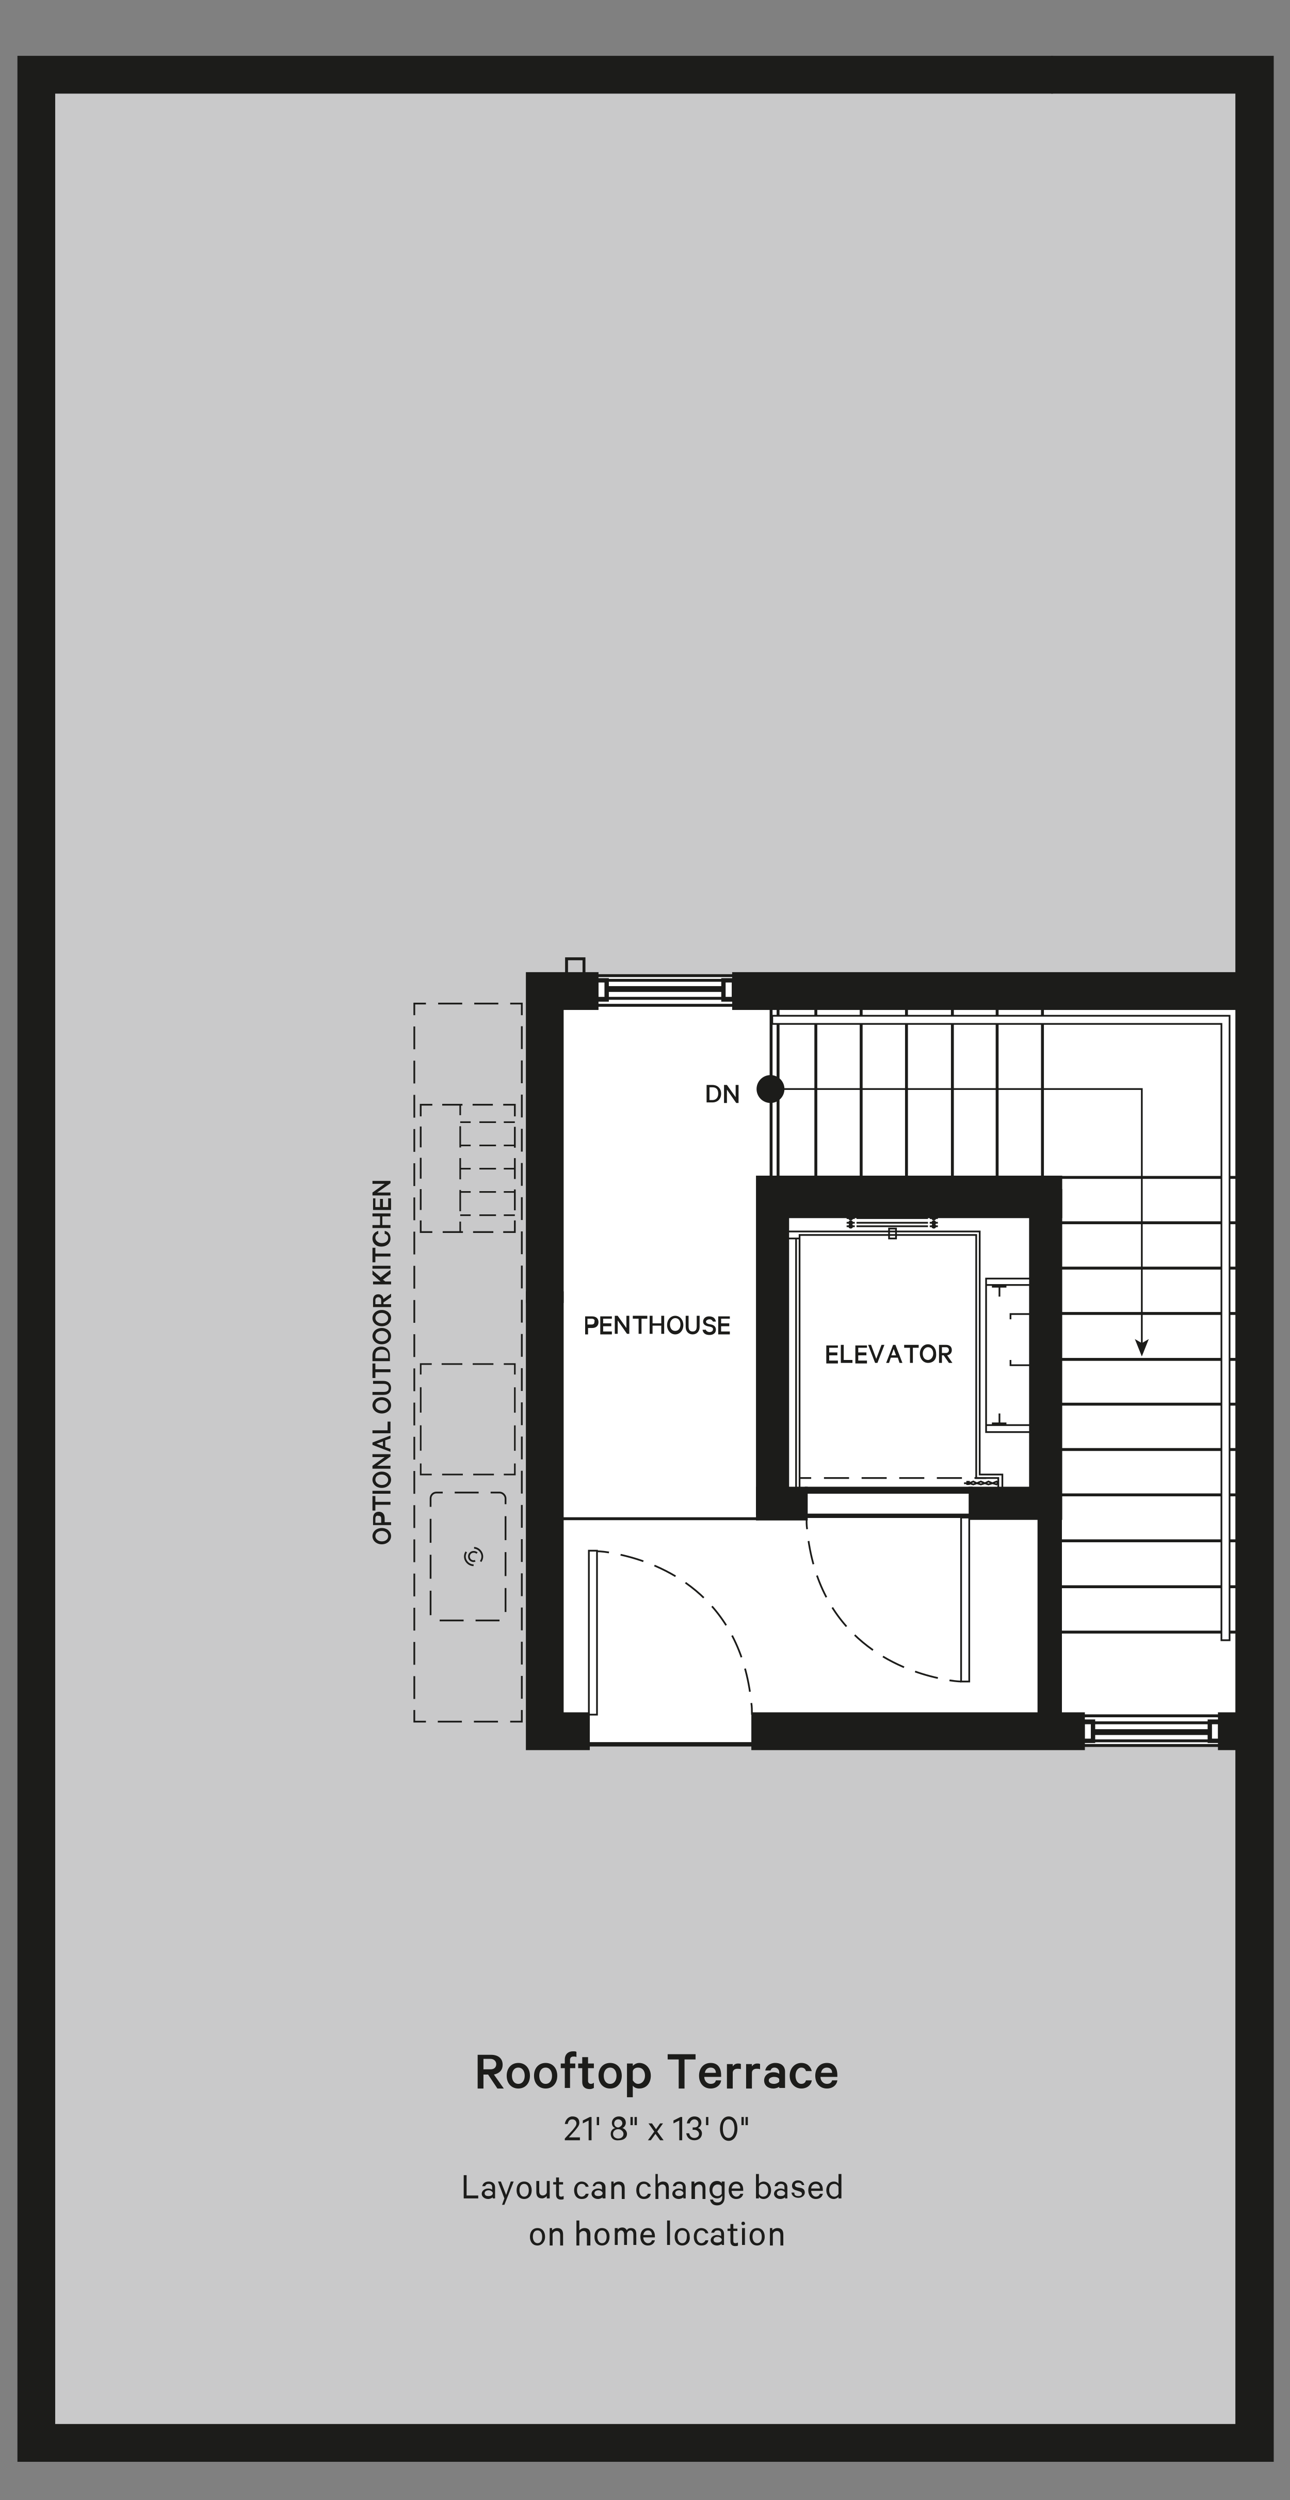 <svg xmlns="http://www.w3.org/2000/svg" xml:space="preserve" style="enable-background:new 0 0 222 430" viewBox="0 0 222 430"><rect x="0" y="0" width="222" height="430" fill="#808080" stroke="none"/><style>._x0036__x0020_pt_x002E__x0020_thick_x0020_EXTERIOR_x0020_walls_x0020_2,.st2{fill:#1c1c1a}.st3,.st4{fill:none;stroke:#1c1c1a;stroke-width:.5;stroke-miterlimit:10}.st4{stroke-width:.75}.st15,.st6{stroke-width:.3}.st6{fill:none;stroke:#1c1c1a;stroke-miterlimit:10}.st15{stroke-dasharray:4.078,2.039}.st15,.st18{fill:none;stroke:#1c1c1a;stroke-miterlimit:10}.st108,.st109,.st110,.st111,.st112,.st114,.st115,.st116{fill:none;stroke:#1c1c1a;stroke-width:.279;stroke-miterlimit:10}.st109,.st110,.st111,.st112,.st114,.st115,.st116{stroke-dasharray:3.566,1.783}.st110,.st111,.st112,.st114,.st115,.st116{stroke-dasharray:4.365,2.183}.st111,.st112,.st114,.st115,.st116{stroke-width:.3;stroke-dasharray:3.487,1.743}.st112,.st114,.st115,.st116{stroke-dasharray:3.589,1.795}.st114,.st115,.st116{stroke-width:.279;stroke-dasharray:2.859,1.43}.st115,.st116{stroke-width:.3;stroke-dasharray:4.143,2.071}.st116{stroke-dasharray:3.921,1.96}.st118{fill:none;stroke:#c9c9ca}</style><path id="White_Base" d="M91.2 167.6h122.5v132.6H91.2z" style="fill:#fff"/><path id="Outdoors" d="M4.7 10.2v412.4h213.8V10.2H4.7zm209 290H91.2V167.6h122.5v132.6z" style="fill:#c9c9ca"/><g id="Exterior_walls"><path d="M180.9 9.6h.3v6.5h-.3z" class="st2"/><path d="M3 9.6v413.8h216.2V9.6H3zm209.7 407.3H9.5V16.1H212.6v400.8z" class="st2"/><path d="M97.5 164.9h3v4h-3z" class="st3"/><path d="M103 167.2H90.5v56.9H97v-50.4h6zM126 167.2h87.4v6.5H126z" class="_x0036__x0020_pt_x002E__x0020_thick_x0020_EXTERIOR_x0020_walls_x0020_2"/><path d="M101.5 294.5H97v-72.4h-6.5V301h11zM129.3 294.5h57.4v6.5h-57.4zM209.6 294.5h4.1v6.5h-4.1z" class="st2"/></g><g id="interior_walls"><path d="M182.8 202.2h-52.7v58.4h5.7v-51.1h47z" class="st2"/><path d="M130.1 255.7h8.9v5.8h-8.9zM177.1 204.5v51.2h-10.4v5.7h16.1v-56.9z" class="st2"/><path d="M138.5 255.7h28.9v1.2h-28.9z" class="st2"/><path d="M162 277.2h37.4v4.2H162z" style="fill:#1c1c1a" transform="rotate(-90 180.697 279.346)"/></g><g id="All_strokes"><path d="M179.4 173.5v31M140.4 173.5v31M133.9 173.5v31M132.7 173.5v31M148.2 173.5v31M156 173.5v31M163.9 173.5v31M171.6 173.5v31M182.6 233.8h30.7M182.6 202.5h30.7M182.6 210.3h30.7M182.6 218.1h30.7M182.6 225.9h30.7M182.6 265h30.7M182.6 241.5h30.7M182.6 249.3h30.7M182.6 257.1h30.7M182.6 280.7h30.7M182.6 272.9h30.7" class="st3"/><path d="M135 211.8h33.6v41.8h3.9v2.7" class="st6"/><path d="M137.6 256.3v-43.9H168v41.8h3.8v1.7" class="st6"/><path d="M153 211.3h1.2v1.7H153z" class="st6"/><circle cx="146.4" cy="209.5" r=".4" class="st2"/><path d="M145.7 209.5h1.4" class="st6"/><circle cx="160.7" cy="209.5" r=".4" class="st2"/><path d="M160 209.5h1.4M147.4 209.5h12.3" class="st6"/><circle cx="146.4" cy="210.3" r=".4" class="st2"/><path d="M145.7 210.3h1.4" class="st6"/><circle cx="160.7" cy="210.3" r=".4" class="st2"/><path d="M160 210.3h1.4M147.4 210.3h12.3" class="st6"/><circle cx="146.4" cy="210.9" r=".4" class="st2"/><path d="M145.7 210.9h1.4" class="st6"/><circle cx="160.7" cy="210.9" r=".4" class="st2"/><path d="M160 210.9h1.4M147.4 210.9h12.3M135 213h2.6M137 213v43.3M137.6 254.2h2" class="st6"/><path d="M141.8 254.2h24.8" style="fill:none;stroke:#1c1c1a;stroke-width:.3;stroke-miterlimit:10;stroke-dasharray:4.317,2.158"/><path d="M167.7 254.2h2M169.7 219.9h8.1v26.4h-8.1zM169.7 221h7.5M169.8 245.1h8M170.7 221.3h2.5M172 223v-1.8M170.7 244.8h2.5M172 243.1v1.8" class="st6"/><path d="M177.6 226h-3.7v.9M177.6 234.8h-3.7v-.9M171.7 255l-.2-.2-.7.3.7.2.2-.2M170.1 254.8l.7.3-.7.2-.6-.2zM168.8 254.8l.7.3-.7.2-.7-.2zM167.5 254.8l.6.3-.6.2-.7-.2zM166.5 255l.3.1M166.5 255.1h.3M165.9 255.1h.5" class="st6"/><path d="M166.3 254.7h.6v.7h-.6z" class="st2"/><path d="M165.4 289.2s-.7 0-2-.2" class="st6"/><path d="M161.4 288.6c-6.8-1.5-20.2-6.7-22.4-24.6" class="st15"/><path d="M138.9 263c-.1-.6-.1-1.3-.1-2M165.4 261h1.4v28.2h-1.4z" class="st6"/><circle cx="132.6" cy="187.3" r="2.4" class="st2"/><path d="M196.5 231.2v-43.9h-63.8" class="st6"/><path d="m196.5 233.3 1.2-3-1.2.7-1.2-.7z" class="st2"/><path d="M211.6 174.7h-78.7v1.4h77.3v106h1.4z" style="fill:#fff;stroke:#1c1c1a;stroke-width:.3;stroke-miterlimit:10"/><path d="M126.4 172.9h-23.8M102.6 167.8h23.8M126.4 172.9h-23.8M127.3 171.7H102M102 168.6h25.3" class="st3"/><path d="M104.4 170.1h20.1" class="st18"/><path d="M102.6 168.6h1.8v3.3h-1.8zM124.5 168.6h1.8v3.3h-1.8z" class="st4"/><path d="M210.1 295.1h-23.8M186.3 300.2h23.8M210.1 295.1h-23.8M211 296.3h-25.3M185.7 299.4H211" class="st3"/><path d="M188.1 297.9h20.1" class="st18"/><path d="M186.3 296.1h1.8v3.3h-1.8zM208.2 296.1h1.8v3.3h-1.8zM138.1 260.7h30.7" class="st4"/><path d="M102.8 266.8s.7 0 2 .2" class="st6"/><path d="M106.8 267.4c6.8 1.5 20.2 6.7 22.4 24.6" class="st15"/><path d="M129.3 292.9c.1.6.1 1.3.1 2M102.739 294.897h-1.4v-28.2h1.4z" class="st6"/><path d="M129.8 300H99.1" class="st4"/><path d="M74.1 277.7v-20c0-.5.4-1 1-1H86c.5 0 1 .5 1 1v20c0 .6-.5 1-1 1H75.1c-.6 0-1-.4-1-1z" style="fill:none;stroke:#1c1c1a;stroke-width:.3;stroke-miterlimit:10;stroke-dasharray:4.12,2.06"/><path d="M81.5 269.2c-.8 0-1.5-.7-1.5-1.5s.7-1.5 1.5-1.5 1.5.7 1.5 1.5-.7 1.5-1.5 1.5z" style="fill:none;stroke:#1c1c1a;stroke-width:.3;stroke-miterlimit:10;stroke-dasharray:3.182,1.591"/><path d="M81.5 268.5c-.4 0-.8-.3-.8-.8 0-.4.3-.8.8-.8s.8.3.8.8c0 .4-.4.8-.8.8z" style="fill:none;stroke:#1c1c1a;stroke-width:.3;stroke-miterlimit:10;stroke-dasharray:3.167,1.583"/><path d="M88.6 251.7v1.9h-1.9" class="st108"/><path d="M85 253.6h-9.9" class="st109"/><path d="M74.3 253.6h-1.9v-1.9" class="st108"/><path d="M72.4 249.5v-12" class="st110"/><path d="M72.4 236.4v-1.8h1.9" class="st108"/><path d="M76 234.6h9.8" class="st109"/><path d="M86.7 234.6h1.9v1.8" class="st108"/><path d="M88.6 238.6v12" class="st110"/><path d="M88.6 209.9v2h-2" class="st6"/><path d="M84.9 211.9h-9.6" class="st111"/><path d="M74.4 211.9h-2v-2" class="st6"/><path d="M72.4 208.1v-15.2" class="st112"/><path d="M72.4 192v-2h2" class="st6"/><path d="M76.1 190h9.6" class="st111"/><path d="M86.6 190h2v2" class="st6"/><path d="M88.6 193.8V209" class="st112"/><path d="M79.2 190v1.8" class="st108"/><path d="M79.2 193.7v15.5" style="fill:none;stroke:#1c1c1a;stroke-width:.279;stroke-miterlimit:10;stroke-dasharray:3.653,1.827"/><path d="M79.2 210.1v1.9M79.2 193H81" class="st108"/><path d="M82.5 193H86" class="st114"/><path d="M86.7 193h1.9M79.2 197H81" class="st108"/><path d="M82.5 197H86" class="st114"/><path d="M86.7 197h1.9M79.2 201H81" class="st108"/><path d="M82.5 201H86" class="st114"/><path d="M86.7 201h1.9M79.2 205H81" class="st108"/><path d="M82.5 205H86" class="st114"/><path d="M86.7 205h1.9M79.2 209H81" class="st108"/><path d="M82.5 209H86" class="st114"/><path d="M86.7 209h1.9" class="st108"/><path d="M89.8 294.1v2h-2" class="st6"/><path d="M85.7 296.1H74.3" class="st115"/><path d="M73.3 296.1h-2v-2" class="st6"/><path d="M71.3 292.2V175.5" class="st116"/><path d="M71.3 174.6v-2h2" class="st6"/><path d="M75.4 172.6h11.3" class="st115"/><path d="M87.8 172.6h2v2" class="st6"/><path d="M89.8 176.5v116.7" class="st116"/><path d="M96.8 261.2h33.8" class="st3"/></g><g id="Type_x5F_set"><path d="M144.2 231.3v.5h-1.5v.8h1.4v.5h-1.4v.9h1.5v.5h-2v-3.1h2zM144.7 231.3h.5v2.6h1.5v.5h-2v-3.1zM149.2 231.3v.5h-1.5v.8h1.4v.5h-1.4v.9h1.5v.5h-2v-3.1h2zM150.6 234.4l-1.2-3.1h.5l.9 2.4.9-2.4h.5l-1.2 3.1h-.4zM154.1 231.3l1.2 3.1h-.5l-.3-.9h-1.2l-.3.9h-.5l1.2-3.1h.4zm-.7 1.8h.8l-.4-1.1-.4 1.1zM155.5 231.3h2.6v.5h-1v2.6h-.5v-2.6h-1v-.5zM159.7 234.4c-.8 0-1.4-.7-1.4-1.6 0-.9.6-1.6 1.4-1.6s1.4.7 1.4 1.6c.1 1-.5 1.6-1.4 1.6zm0-2.7c-.5 0-.9.5-.9 1.1s.3 1.1.9 1.1c.5 0 .9-.5.9-1.1s-.3-1.1-.9-1.1zM162.1 233.1v1.3h-.5v-3.1h1.2c.6 0 1 .3 1 .9 0 .5-.3.8-.8.9l.9 1.3h-.6l-.9-1.3h-.3zm0-.4h.7c.3 0 .5-.2.5-.5s-.2-.5-.5-.5h-.7v1zM121.6 186.6h1c.9 0 1.5.6 1.5 1.5s-.6 1.5-1.5 1.5h-1v-3zm1 2.6c.6 0 1-.4 1-1.1 0-.7-.3-1.1-1-1.1h-.5v2.2h.5zM127.1 189.7h-.4l-1.6-2.3v2.3h-.5v-3.1h.5l1.5 2.1v-2.1h.5v3.1zM83.2 356.8v2.4h-1v-5.8h2.3c1.2 0 2 .6 2 1.7 0 1-.6 1.5-1.5 1.7l1.7 2.4h-1.1l-1.6-2.4h-.8zm0-.9h1.2c.7 0 1-.4 1-.9s-.4-.9-1-.9h-1.2v1.8zM89.2 359.2c-1.2 0-2-.9-2-2.2s.8-2.2 2-2.2 2 .9 2 2.2-.8 2.2-2 2.2zm0-3.6c-.7 0-1.1.6-1.1 1.4s.4 1.4 1.1 1.4 1.1-.6 1.1-1.4-.4-1.4-1.1-1.4zM93.9 359.2c-1.2 0-2-.9-2-2.2s.8-2.2 2-2.2 2 .9 2 2.2-.8 2.2-2 2.2zm0-3.6c-.7 0-1.1.6-1.1 1.4s.4 1.4 1.1 1.4 1.1-.6 1.1-1.4-.4-1.4-1.1-1.4zM99.2 353.8c-.1-.1-.3-.1-.5-.1-.4 0-.6.2-.6.6v.6h.9v.8h-.9v3.4h-.9v-3.4h-.7v-.8h.7v-.7c0-.9.6-1.4 1.4-1.4.3 0 .5 0 .6.1v.9zM100.2 355.7h-.7v-.8h.7v-1.1h1v1.1h1v.8h-1v2.2c0 .3.2.5.5.5.2 0 .4-.1.5-.2v.9c-.2.1-.4.2-.7.2-.8 0-1.3-.4-1.3-1.2v-2.4zM105 359.2c-1.2 0-2-.9-2-2.2s.8-2.2 2-2.2 2 .9 2 2.2-.8 2.2-2 2.2zm0-3.6c-.7 0-1.1.6-1.1 1.4s.4 1.4 1.1 1.4 1.1-.6 1.1-1.4-.4-1.4-1.1-1.4zM108.9 360.7h-1v-5.8h1v.4c.2-.2.6-.5 1.1-.5 1.2 0 2 1 2 2.2s-.7 2.2-2 2.2c-.5 0-.9-.2-1.1-.5v2zm0-2.9c.2.3.5.6.9.6.7 0 1.2-.6 1.2-1.4s-.4-1.4-1.2-1.4c-.4 0-.8.2-.9.6v1.6zM114.8 353.3h4.9v.9h-1.9v5h-1v-5h-1.9v-.9zM124.1 357.8c-.1.8-.8 1.4-1.8 1.4-1.2 0-2-.9-2-2.2 0-1.3.8-2.2 2-2.2s1.8.8 1.8 2.1v.3h-2.9c0 .7.5 1.2 1.1 1.2.5 0 .8-.2.9-.6h.9zm-2.8-1.3h1.9c0-.5-.3-.9-.9-.9-.5 0-.9.3-1 .9zM127.5 355.9c-.1-.1-.4-.1-.6-.1-.4 0-.8.2-.8.7v2.7h-1V355h1v.4c.2-.3.5-.5.9-.5.2 0 .4 0 .5.1v.9zM130.8 355.9c-.1-.1-.4-.1-.6-.1-.4 0-.8.2-.8.7v2.7h-1V355h1v.4c.2-.3.5-.5.9-.5.2 0 .4 0 .5.1v.9zM134.1 359.1v-.2c-.1.1-.6.3-1 .3-.9 0-1.6-.5-1.6-1.4 0-.8.7-1.4 1.6-1.4.4 0 .8.1 1 .3v-.3c0-.4-.3-.8-.8-.8-.4 0-.6.2-.7.5h-.9c.1-.7.8-1.3 1.7-1.3 1.1 0 1.7.6 1.7 1.5v2.8h-1zm0-1.5c-.1-.3-.5-.4-.9-.4s-.9.2-.9.6c0 .4.4.6.9.6.4 0 .8-.2.9-.4v-.4zM137.9 354.8c1 0 1.6.6 1.8 1.4h-1c-.1-.4-.4-.6-.8-.6-.6 0-1 .6-1 1.4s.4 1.4 1 1.4c.4 0 .7-.2.8-.6h1c-.1.8-.8 1.4-1.8 1.4-1.1 0-2-.9-2-2.2s.9-2.2 2-2.2zM144.1 357.8c-.1.8-.8 1.4-1.8 1.4-1.2 0-2-.9-2-2.2 0-1.3.8-2.2 2-2.2s1.8.8 1.8 2.1v.3h-2.9c0 .7.5 1.2 1.1 1.2.5 0 .8-.2.9-.6h.9zm-2.8-1.3h1.9c0-.5-.3-.9-.9-.9-.5 0-.9.3-1 .9zM98.5 364.5c-.5 0-.7.3-.8.8h-.5c.1-.7.6-1.3 1.3-1.3.8 0 1.2.4 1.2 1.1 0 .5-.4.9-.8 1.4l-1 1.1h1.9v.5h-2.6v-.3l1.3-1.4c.4-.5.7-.8.7-1.2 0-.4-.3-.7-.7-.7zM101.8 368.1h-.5v-3.4l-1 .5v-.5l1.2-.6h.3v4zM102.7 364.1h.4v1.4h-.4v-1.4zM105.1 367c0-.5.3-.9.8-1-.4-.1-.6-.5-.6-.9 0-.6.5-1.1 1.2-1.1s1.2.4 1.2 1.1c0 .4-.3.8-.6.9.4.1.8.5.8 1 0 .7-.6 1.1-1.4 1.1-.9.1-1.4-.4-1.4-1.1zm2.2 0c0-.4-.4-.8-.9-.8s-.9.3-.9.8.4.8.9.8.9-.3.9-.8zm-.2-1.8c0-.4-.3-.7-.7-.7-.4 0-.7.3-.7.7 0 .4.3.7.7.7.4-.1.7-.4.7-.7zM108.5 364.1h.4v1.4h-.4v-1.4zm.7 0h.4v1.4h-.4v-1.4zM113.1 366.6l1.1 1.5h-.6l-.8-1.1-.8 1.1h-.5l1.1-1.5-1-1.4h.6l.7 1 .7-1h.5l-1 1.4zM117.4 368.1h-.5v-3.4l-1 .5v-.5l1.2-.6h.3v4zM119.2 365.9h.3c.4 0 .7-.2.7-.7 0-.4-.3-.7-.7-.7-.4 0-.7.3-.8.7h-.5c.1-.7.6-1.2 1.3-1.2.8 0 1.2.5 1.2 1.1 0 .4-.3.8-.6.9.4.1.7.5.7.9 0 .7-.5 1.2-1.3 1.2s-1.3-.5-1.4-1.2h.5c.1.5.4.8.9.8s.8-.3.8-.7c0-.4-.4-.7-.8-.7h-.3v-.4zM121.5 364.1h.4v1.4h-.4v-1.4zM123.9 366.1c0-1.2.6-2.1 1.5-2.1s1.5.8 1.5 2.1c0 1.2-.6 2.1-1.5 2.1s-1.5-.9-1.5-2.1zm.5 0c0 .9.3 1.6 1 1.6.6 0 1-.7 1-1.6 0-.9-.3-1.6-1-1.6s-1 .7-1 1.6zM127.6 364.1h.4v1.4h-.4v-1.4zm.7 0h.4v1.4h-.4v-1.4zM79.8 374.1h.5v3.5h2v.5h-2.5v-4zM84.8 378.1v-.2c-.1.1-.4.3-.8.3-.6 0-1.1-.4-1.1-.9s.5-.9 1.1-.9c.3 0 .6.1.7.2v-.4c0-.4-.2-.6-.6-.6-.3 0-.5.1-.6.4H83c.1-.5.5-.8 1.1-.8.7 0 1.1.4 1.1 1v1.9h-.4zm0-1c-.1-.2-.4-.4-.7-.4-.4 0-.7.2-.7.5 0 .4.3.5.7.5.3 0 .6-.1.7-.4v-.2zM86.4 379.2l.4-1.1-1.1-2.9h.5l.9 2.3.8-2.3h.5l-1.6 4h-.4zM90.2 378.2c-.8 0-1.3-.6-1.3-1.5s.5-1.5 1.3-1.5 1.3.6 1.3 1.5-.5 1.5-1.3 1.5zm0-2.6c-.5 0-.8.4-.8 1.1 0 .6.3 1.1.8 1.1s.8-.4.8-1.1c0-.7-.3-1.1-.8-1.1zM94.6 378.1h-.5v-.4c-.2.2-.5.4-.8.4-.7 0-1-.4-1-1.1v-1.9h.5v1.8c0 .4.2.7.6.7.3 0 .6-.2.7-.5v-2h.5v3zM95.7 375.7h-.5v-.4h.5v-.8h.5v.8h.7v.4h-.7v1.7c0 .3.1.4.4.4.1 0 .3-.1.4-.1v.5c-.1.1-.3.1-.5.1-.5 0-.8-.3-.8-.8v-1.8zM100.1 375.2c.6 0 1.1.4 1.2.9h-.5c-.1-.3-.3-.5-.7-.5-.5 0-.8.4-.8 1.1 0 .6.3 1.1.8 1.1.3 0 .6-.2.7-.5h.5c-.1.6-.5.9-1.2.9-.8 0-1.3-.6-1.3-1.5s.6-1.5 1.3-1.5zM103.7 378.1v-.2c-.1.1-.4.3-.8.3-.6 0-1.1-.4-1.1-.9s.5-.9 1.1-.9c.3 0 .6.1.7.2v-.4c0-.4-.2-.6-.6-.6-.3 0-.5.1-.6.4h-.4c.1-.5.5-.8 1.1-.8.7 0 1.1.4 1.1 1v1.9h-.5zm0-1c-.1-.2-.4-.4-.7-.4-.4 0-.7.2-.7.5 0 .4.3.5.7.5.3 0 .6-.1.7-.4v-.2zM105.1 375.2h.5v.4c.2-.2.5-.4.9-.4.7 0 1 .4 1 1.1v1.9h-.5v-1.8c0-.4-.2-.7-.6-.7-.3 0-.6.2-.7.5v2h-.5v-3zM110.8 375.2c.6 0 1.1.4 1.2.9h-.5c-.1-.3-.3-.5-.7-.5-.5 0-.8.4-.8 1.1 0 .6.3 1.1.8 1.1.3 0 .6-.2.7-.5h.5c-.1.6-.5.9-1.2.9-.8 0-1.3-.6-1.3-1.5s.5-1.5 1.3-1.5zM112.7 373.9h.5v1.7c.2-.2.5-.4.9-.4.7 0 1 .4 1 1.1v1.9h-.5v-1.8c0-.4-.2-.7-.6-.7-.3 0-.6.2-.7.5v2h-.5v-4.3zM117.6 378.1v-.2c-.1.1-.4.3-.8.3-.6 0-1.1-.4-1.1-.9s.5-.9 1.1-.9c.3 0 .6.1.7.2v-.4c0-.4-.2-.6-.6-.6-.3 0-.5.1-.6.4h-.5c.1-.5.5-.8 1.1-.8.7 0 1.1.4 1.1 1v1.9h-.4zm0-1c-.1-.2-.4-.4-.7-.4-.4 0-.7.2-.7.5 0 .4.3.5.7.5.3 0 .6-.1.7-.4v-.2zM119 375.2h.5v.4c.2-.2.5-.4.9-.4.7 0 1 .4 1 1.1v1.9h-.5v-1.8c0-.4-.2-.7-.6-.7-.3 0-.6.2-.7.5v2h-.6v-3zM124.2 377.7c-.1.2-.4.4-.8.4-.8 0-1.3-.7-1.3-1.5s.4-1.5 1.3-1.5c.4 0 .7.2.8.4v-.3h.5v2.7c0 .9-.5 1.4-1.3 1.4-.7 0-1.1-.4-1.2-1h.5c.1.4.4.5.8.5.5 0 .8-.3.8-.9v-.2zm0-1.6c-.1-.3-.4-.4-.7-.4-.5 0-.9.4-.9 1s.3 1 .9 1c.3 0 .6-.2.7-.4v-1.2zM127.9 377.3c-.1.5-.5.9-1.2.9-.8 0-1.3-.6-1.3-1.5s.5-1.5 1.3-1.5 1.2.6 1.2 1.4v.2h-2c0 .6.4 1 .8 1s.6-.2.7-.5h.5zm-2-.9h1.5c0-.4-.2-.8-.7-.8-.4 0-.7.3-.8.8zM130.6 378.1h-.5v-4.2h.5v1.7c.1-.2.5-.4.8-.4.8 0 1.3.7 1.3 1.5s-.5 1.5-1.3 1.5c-.4 0-.7-.2-.8-.4v.3zm0-.8c.1.3.4.5.7.5.6 0 .9-.4.9-1.1 0-.6-.3-1.1-.9-1.1-.3 0-.6.2-.7.5v1.2zM135.1 378.1v-.2c-.1.1-.4.3-.8.3-.6 0-1.1-.4-1.1-.9s.5-.9 1.1-.9c.3 0 .6.1.7.2v-.4c0-.4-.2-.6-.6-.6-.3 0-.5.1-.6.4h-.5c.1-.5.5-.8 1.1-.8.7 0 1.1.4 1.1 1v1.9h-.4zm0-1c-.1-.2-.4-.4-.7-.4-.4 0-.7.2-.7.5 0 .4.3.5.7.5.3 0 .6-.1.7-.4v-.2zM136.7 377.3c.1.3.3.4.7.4.3 0 .6-.1.6-.4 0-.2-.1-.3-.4-.4l-.6-.2c-.4-.1-.7-.3-.7-.8s.4-.9 1-.9 1 .3 1.1.8h-.4c-.1-.3-.3-.4-.6-.4s-.6.1-.6.4c0 .2.1.3.4.4l.6.1c.5.1.7.4.7.8 0 .5-.5.9-1.1.9-.6 0-1.1-.3-1.2-.9h.5zM141.6 377.3c-.1.5-.5.9-1.2.9-.8 0-1.3-.6-1.3-1.5s.5-1.5 1.3-1.5 1.2.6 1.2 1.4v.2h-2c0 .6.4 1 .8 1s.6-.2.7-.5h.5zm-2-.9h1.5c0-.4-.2-.8-.7-.8-.4 0-.8.3-.8.8zM144.3 377.8c-.1.2-.5.4-.8.4-.8 0-1.3-.7-1.3-1.5s.5-1.5 1.3-1.5c.4 0 .7.2.8.4v-1.7h.5v4.2h-.5v-.3zm0-1.7c-.1-.3-.4-.5-.7-.5-.6 0-.9.4-.9 1.1 0 .6.3 1.1.9 1.1.3 0 .6-.2.7-.5v-1.2zM92.5 386.2c-.8 0-1.3-.6-1.3-1.5s.5-1.5 1.3-1.5 1.3.6 1.3 1.5-.6 1.5-1.3 1.5zm0-2.6c-.5 0-.8.4-.8 1.1 0 .6.3 1.1.8 1.1s.8-.4.8-1.1c0-.7-.3-1.1-.8-1.1zM94.5 383.2h.5v.4c.2-.2.5-.4.9-.4.7 0 1 .4 1 1.1v1.9h-.5v-1.8c0-.4-.2-.7-.6-.7-.3 0-.6.2-.7.5v2h-.5v-3zM99.2 381.9h.5v1.7c.2-.2.5-.4.9-.4.7 0 1 .4 1 1.1v1.9h-.6v-1.8c0-.4-.2-.7-.6-.7-.3 0-.6.2-.7.5v2h-.5v-4.3zM103.6 386.2c-.8 0-1.3-.6-1.3-1.5s.5-1.5 1.3-1.5 1.3.6 1.3 1.5-.5 1.5-1.3 1.5zm0-2.6c-.5 0-.8.4-.8 1.1 0 .6.3 1.1.8 1.1s.8-.4.8-1.1c0-.7-.3-1.1-.8-1.1zM108.6 383.2c.6 0 .9.4.9 1v1.9h-.5v-1.8c0-.4-.2-.7-.5-.7s-.5.2-.6.5v2h-.5v-1.8c0-.4-.2-.7-.5-.7s-.5.2-.6.5v2h-.5v-2.9h.5v.3c.1-.2.4-.4.8-.4s.6.2.8.5c0-.2.3-.4.7-.4zM112.7 385.3c-.1.5-.5.9-1.2.9-.8 0-1.3-.6-1.3-1.5s.5-1.5 1.3-1.5 1.2.6 1.2 1.4v.2h-2c0 .6.4 1 .8 1s.6-.2.7-.5h.5zm-2-.9h1.5c0-.4-.2-.8-.7-.8-.4 0-.7.3-.8.8zM115.3 386.1h-.5v-4.2h.5v4.2zM117.4 386.2c-.8 0-1.3-.6-1.3-1.5s.5-1.5 1.3-1.5 1.3.6 1.3 1.5c.1.9-.5 1.5-1.3 1.5zm0-2.6c-.5 0-.8.4-.8 1.1 0 .6.3 1.1.8 1.1s.8-.4.8-1.1c.1-.7-.2-1.1-.8-1.1zM120.7 383.2c.6 0 1.1.4 1.2.9h-.5c-.1-.3-.3-.5-.7-.5-.5 0-.8.4-.8 1.1 0 .6.3 1.1.8 1.1.3 0 .6-.2.7-.5h.5c-.1.6-.5.9-1.2.9-.8 0-1.3-.6-1.3-1.5s.5-1.5 1.3-1.5zM124.2 386.1v-.2c-.1.1-.4.3-.8.3-.6 0-1.1-.4-1.1-.9s.5-.9 1.1-.9c.3 0 .6.1.7.2v-.4c0-.4-.2-.6-.6-.6-.3 0-.5.1-.6.4h-.5c.1-.5.5-.8 1.1-.8.7 0 1.1.4 1.1 1v1.9h-.4zm0-1c-.1-.2-.4-.4-.7-.4-.4 0-.7.2-.7.5 0 .4.3.5.7.5.3 0 .6-.1.7-.4v-.2zM125.7 383.7h-.5v-.4h.5v-.8h.5v.8h.7v.4h-.7v1.7c0 .3.1.4.4.4.1 0 .3-.1.4-.1v.5c-.1.1-.3.1-.5.1-.5 0-.8-.3-.8-.8v-1.8zM127.9 382.7c-.2 0-.3-.1-.3-.3 0-.2.1-.3.3-.3.2 0 .3.1.3.3.1.1-.1.3-.3.3zm.3 3.4h-.5v-2.9h.5v2.9zM130.3 386.2c-.8 0-1.3-.6-1.3-1.5s.5-1.5 1.3-1.5 1.3.6 1.3 1.5-.6 1.5-1.3 1.5zm0-2.6c-.5 0-.8.4-.8 1.1 0 .6.3 1.1.8 1.1s.8-.4.8-1.1c0-.7-.3-1.1-.8-1.1zM132.4 383.2h.5v.4c.2-.2.5-.4.9-.4.7 0 1 .4 1 1.1v1.9h-.5v-1.8c0-.4-.2-.7-.6-.7-.3 0-.6.2-.7.5v2h-.5v-3zM101.2 228.3v1.2h-.5v-3.1h1.2c.6 0 1.1.3 1.1 1 0 .6-.4 1-1.1 1h-.7zm.6-1.5h-.7v1h.7c.4 0 .5-.2.5-.5.1-.3-.1-.5-.5-.5zM105.3 226.3v.5h-1.5v.8h1.4v.5h-1.4v.9h1.5v.5h-2v-3.1h2zM108.3 229.4h-.4l-1.6-2.3v2.3h-.5v-3.1h.5l1.5 2.1v-2.1h.5v3.1zM108.8 226.3h2.6v.5h-1v2.6h-.5v-2.6h-1v-.5zM114.3 226.3v3.1h-.5V228h-1.5v1.4h-.5v-3.1h.5v1.3h1.5v-1.3h.5zM116.2 229.5c-.8 0-1.4-.7-1.4-1.6 0-.9.6-1.6 1.4-1.6.8 0 1.4.7 1.4 1.6 0 .9-.6 1.6-1.4 1.6zm0-2.8c-.5 0-.9.5-.9 1.1s.3 1.1.9 1.1.9-.5.9-1.1-.3-1.1-.9-1.1zM118 228.2v-1.9h.5v1.8c0 .6.2.9.7.9s.7-.3.7-.9v-1.8h.5v1.9c0 .8-.5 1.3-1.2 1.3s-1.2-.5-1.2-1.3zM121.4 228.6c.1.3.4.5.7.5.4 0 .6-.2.6-.5 0-.2-.1-.3-.4-.4l-.5-.1c-.4-.1-.8-.3-.8-.8s.4-.9 1-.9c.7 0 1.1.3 1.2.9h-.5c-.1-.2-.3-.4-.6-.4s-.6.2-.6.4.1.3.4.4l.5.1c.5.1.8.4.8.9 0 .6-.5.9-1.1.9-.7 0-1.1-.3-1.2-.9h.5zM125.6 226.3v.5h-1.5v.8h1.4v.5h-1.4v.9h1.5v.5h-2v-3.1h2zM67.3 264.2c0 .8-.7 1.4-1.6 1.4-.9 0-1.6-.6-1.6-1.4 0-.8.7-1.4 1.6-1.4.9 0 1.6.6 1.6 1.4zm-2.7 0c0 .5.5.9 1.1.9.7 0 1.1-.4 1.1-.9s-.5-.9-1.1-.9c-.7 0-1.1.4-1.1.9zM66.1 261.8h1.2v.5h-3.1v-1.2c0-.6.3-1.1 1-1.1.6 0 1 .4 1 1.1v.7zm-1.5-.6v.7h1v-.7c0-.4-.2-.5-.5-.5-.3-.1-.5.1-.5.5zM64.1 259.9v-2.6h.5v1h2.6v.5h-2.6v1h-.5zM67.2 256.4v.5h-3.1v-.5h3.1zM67.3 254.5c0 .8-.7 1.4-1.6 1.4-.9 0-1.6-.6-1.6-1.4 0-.8.7-1.4 1.6-1.4.9 0 1.6.6 1.6 1.4zm-2.7 0c0 .5.5.9 1.1.9.7 0 1.1-.4 1.1-.9s-.5-.9-1.1-.9c-.7 0-1.1.3-1.1.9zM67.2 250.1v.4l-2.3 1.6h2.3v.5h-3.1v-.5l2.1-1.5h-2.1v-.5h3.1zM64.1 248.1l3.1-1.2v.5l-.9.3v1.2l.9.3v.5l-3.1-1.2v-.4zm1.8.6v-.8l-1.1.4 1.1.4zM64.1 246.5v-.5h2.6v-1.5h.5v2h-3.1zM67.3 241.7c0 .8-.7 1.4-1.6 1.4-.9 0-1.6-.6-1.6-1.4 0-.8.7-1.4 1.6-1.4.9 0 1.6.6 1.6 1.4zm-2.7 0c0 .5.5.9 1.1.9.7 0 1.1-.4 1.1-.9s-.5-.9-1.1-.9c-.7 0-1.1.4-1.1.9zM66 239.9h-1.9v-.5H66c.6 0 .9-.2.9-.7s-.4-.7-.9-.7h-1.8v-.5H66c.8 0 1.3.5 1.3 1.2s-.4 1.2-1.3 1.2zM64.1 237.1v-2.6h.5v1h2.6v.5h-2.6v1h-.5zM64.1 234.1v-1c0-.9.6-1.5 1.5-1.5s1.5.6 1.5 1.5v1h-3zm2.7-1c0-.6-.4-1-1.1-1-.7 0-1.1.3-1.1 1v.5h2.2v-.5zM67.3 229.8c0 .8-.7 1.4-1.6 1.4-.9 0-1.6-.6-1.6-1.4s.7-1.4 1.6-1.4c.9 0 1.6.6 1.6 1.4zm-2.7 0c0 .5.5.9 1.1.9.7 0 1.1-.4 1.1-.9s-.5-.9-1.1-.9c-.7 0-1.1.4-1.1.9zM67.3 226.7c0 .8-.7 1.4-1.6 1.4-.9 0-1.6-.6-1.6-1.4 0-.8.7-1.4 1.6-1.4.9 0 1.6.6 1.6 1.4zm-2.7 0c0 .5.5.9 1.1.9.7 0 1.1-.4 1.1-.9s-.5-.9-1.1-.9c-.7 0-1.1.4-1.1.9zM66 224.3h1.3v.5h-3.1v-1.2c0-.6.3-1 .9-1 .5 0 .8.3.9.8l1.3-.9v.6l-1.3.9v.3zm-.4 0v-.7c0-.3-.2-.5-.5-.5s-.5.2-.5.5v.7h1zM65.6 220.5l-1.5-1.3v-.7l1.4 1.2 1.7-1.3v.7l-1.3 1 .4.3h1v.5h-3.1v-.5h1.4zM67.2 217.7v.5h-3.1v-.5h3.1zM64.1 217.2v-2.6h.5v1h2.6v.5h-2.6v1h-.5zM64.1 213c0-.7.4-1.1 1-1.3v.5c-.3.1-.5.3-.5.7 0 .5.5.9 1.1.9.6 0 1.1-.3 1.1-.9 0-.4-.2-.6-.6-.7v-.5c.6.1 1 .6 1 1.3 0 .8-.6 1.4-1.6 1.4-.9 0-1.5-.6-1.5-1.4zM64.1 208.7h3.1v.5h-1.4v1.5h1.4v.5h-3.1v-.5h1.3v-1.5h-1.3v-.5zM64.1 206.1h.5v1.5h.8v-1.4h.5v1.4h.9v-1.5h.5v2h-3.1v-2zM67.2 203.1v.4l-2.3 1.6h2.3v.5h-3.1v-.5l2.1-1.5h-2.1v-.5h3.1z" class="st2"/><path d="M67.3 264.2c0 .8-.7 1.4-1.6 1.4-.9 0-1.6-.6-1.6-1.4 0-.8.7-1.4 1.6-1.4.9 0 1.6.6 1.6 1.4zm-2.7 0c0 .5.5.9 1.1.9.7 0 1.1-.4 1.1-.9s-.5-.9-1.1-.9c-.7 0-1.1.4-1.1.9zM66.1 261.8h1.2v.5h-3.1v-1.2c0-.6.3-1.1 1-1.1.6 0 1 .4 1 1.1v.7zm-1.5-.6v.7h1v-.7c0-.4-.2-.5-.5-.5-.3-.1-.5.1-.5.5zM64.1 259.9v-2.6h.5v1h2.6v.5h-2.6v1h-.5zM67.2 256.4v.5h-3.1v-.5h3.1zM67.3 254.5c0 .8-.7 1.4-1.6 1.4-.9 0-1.6-.6-1.6-1.4 0-.8.7-1.4 1.6-1.4.9 0 1.6.6 1.6 1.4zm-2.7 0c0 .5.5.9 1.1.9.7 0 1.1-.4 1.1-.9s-.5-.9-1.1-.9c-.7 0-1.1.3-1.1.9zM67.2 250.1v.4l-2.3 1.6h2.3v.5h-3.1v-.5l2.1-1.5h-2.1v-.5h3.1zM64.1 248.1l3.1-1.2v.5l-.9.3v1.2l.9.3v.5l-3.1-1.2v-.4zm1.8.6v-.8l-1.1.4 1.1.4zM64.1 246.5v-.5h2.6v-1.5h.5v2h-3.1zM67.3 241.7c0 .8-.7 1.4-1.6 1.4-.9 0-1.6-.6-1.6-1.4 0-.8.7-1.4 1.6-1.4.9 0 1.6.6 1.6 1.4zm-2.7 0c0 .5.5.9 1.1.9.7 0 1.1-.4 1.1-.9s-.5-.9-1.1-.9c-.7 0-1.1.4-1.1.9zM66 239.9h-1.9v-.5H66c.6 0 .9-.2.9-.7s-.4-.7-.9-.7h-1.8v-.5H66c.8 0 1.3.5 1.3 1.2s-.4 1.2-1.3 1.2zM64.1 237.1v-2.6h.5v1h2.6v.5h-2.6v1h-.5zM64.1 234.1v-1c0-.9.6-1.5 1.5-1.5s1.5.6 1.5 1.5v1h-3zm2.7-1c0-.6-.4-1-1.1-1-.7 0-1.1.3-1.1 1v.5h2.2v-.5zM67.3 229.8c0 .8-.7 1.4-1.6 1.4-.9 0-1.6-.6-1.6-1.4s.7-1.4 1.6-1.4c.9 0 1.6.6 1.6 1.4zm-2.7 0c0 .5.5.9 1.1.9.7 0 1.1-.4 1.1-.9s-.5-.9-1.1-.9c-.7 0-1.1.4-1.1.9zM67.3 226.7c0 .8-.7 1.4-1.6 1.4-.9 0-1.6-.6-1.6-1.4 0-.8.7-1.4 1.6-1.4.9 0 1.6.6 1.6 1.4zm-2.7 0c0 .5.5.9 1.1.9.7 0 1.1-.4 1.1-.9s-.5-.9-1.1-.9c-.7 0-1.1.4-1.1.9zM66 224.3h1.3v.5h-3.1v-1.2c0-.6.3-1 .9-1 .5 0 .8.3.9.8l1.3-.9v.6l-1.3.9v.3zm-.4 0v-.7c0-.3-.2-.5-.5-.5s-.5.2-.5.5v.7h1zM65.6 220.5l-1.5-1.3v-.7l1.4 1.2 1.7-1.3v.7l-1.3 1 .4.3h1v.5h-3.1v-.5h1.4zM67.2 217.7v.5h-3.1v-.5h3.1zM64.1 217.2v-2.6h.5v1h2.6v.5h-2.6v1h-.5zM64.1 213c0-.7.4-1.1 1-1.3v.5c-.3.1-.5.3-.5.7 0 .5.5.9 1.1.9.6 0 1.1-.3 1.1-.9 0-.4-.2-.6-.6-.7v-.5c.6.1 1 .6 1 1.3 0 .8-.6 1.4-1.6 1.4-.9 0-1.5-.6-1.5-1.4zM64.1 208.7h3.1v.5h-1.4v1.5h1.4v.5h-3.1v-.5h1.3v-1.5h-1.3v-.5zM64.1 206.1h.5v1.5h.8v-1.4h.5v1.4h.9v-1.5h.5v2h-3.1v-2zM67.2 203.1v.4l-2.3 1.6h2.3v.5h-3.1v-.5l2.1-1.5h-2.1v-.5h3.1z" class="st118"/><path d="M67.3 264.2c0 .8-.7 1.4-1.6 1.4-.9 0-1.6-.6-1.6-1.4 0-.8.7-1.4 1.6-1.4.9 0 1.6.6 1.6 1.4zm-2.7 0c0 .5.5.9 1.1.9.7 0 1.1-.4 1.1-.9s-.5-.9-1.1-.9c-.7 0-1.1.4-1.1.9zM66.1 261.8h1.2v.5h-3.1v-1.2c0-.6.3-1.1 1-1.1.6 0 1 .4 1 1.1v.7zm-1.5-.6v.7h1v-.7c0-.4-.2-.5-.5-.5-.3-.1-.5.1-.5.5zM64.1 259.9v-2.6h.5v1h2.6v.5h-2.6v1h-.5zM67.2 256.4v.5h-3.1v-.5h3.1zM67.3 254.5c0 .8-.7 1.4-1.6 1.4-.9 0-1.6-.6-1.6-1.4 0-.8.7-1.4 1.6-1.4.9 0 1.6.6 1.6 1.4zm-2.7 0c0 .5.5.9 1.1.9.7 0 1.1-.4 1.1-.9s-.5-.9-1.1-.9c-.7 0-1.1.3-1.1.9zM67.2 250.1v.4l-2.3 1.6h2.3v.5h-3.1v-.5l2.1-1.5h-2.1v-.5h3.1zM64.1 248.1l3.1-1.2v.5l-.9.3v1.2l.9.3v.5l-3.1-1.2v-.4zm1.8.6v-.8l-1.1.4 1.1.4zM64.1 246.5v-.5h2.6v-1.5h.5v2h-3.1zM67.3 241.7c0 .8-.7 1.4-1.6 1.4-.9 0-1.6-.6-1.6-1.4 0-.8.7-1.4 1.6-1.4.9 0 1.6.6 1.6 1.4zm-2.7 0c0 .5.5.9 1.1.9.7 0 1.1-.4 1.1-.9s-.5-.9-1.1-.9c-.7 0-1.1.4-1.1.9zM66 239.9h-1.9v-.5H66c.6 0 .9-.2.9-.7s-.4-.7-.9-.7h-1.8v-.5H66c.8 0 1.3.5 1.3 1.2s-.4 1.2-1.3 1.2zM64.1 237.1v-2.6h.5v1h2.6v.5h-2.6v1h-.5zM64.1 234.1v-1c0-.9.6-1.5 1.5-1.5s1.5.6 1.5 1.5v1h-3zm2.7-1c0-.6-.4-1-1.1-1-.7 0-1.1.3-1.1 1v.5h2.2v-.5zM67.3 229.8c0 .8-.7 1.4-1.6 1.4-.9 0-1.6-.6-1.6-1.4s.7-1.4 1.6-1.4c.9 0 1.6.6 1.6 1.4zm-2.7 0c0 .5.5.9 1.1.9.7 0 1.1-.4 1.1-.9s-.5-.9-1.1-.9c-.7 0-1.1.4-1.1.9zM67.3 226.7c0 .8-.7 1.4-1.6 1.4-.9 0-1.6-.6-1.6-1.4 0-.8.7-1.4 1.6-1.4.9 0 1.6.6 1.6 1.4zm-2.7 0c0 .5.5.9 1.1.9.7 0 1.1-.4 1.1-.9s-.5-.9-1.1-.9c-.7 0-1.1.4-1.1.9zM66 224.3h1.3v.5h-3.1v-1.2c0-.6.3-1 .9-1 .5 0 .8.3.9.8l1.3-.9v.6l-1.3.9v.3zm-.4 0v-.7c0-.3-.2-.5-.5-.5s-.5.2-.5.5v.7h1zM65.6 220.5l-1.5-1.3v-.7l1.4 1.2 1.7-1.3v.7l-1.3 1 .4.3h1v.5h-3.1v-.5h1.4zM67.2 217.7v.5h-3.1v-.5h3.1zM64.1 217.2v-2.6h.5v1h2.6v.5h-2.6v1h-.5zM64.1 213c0-.7.4-1.1 1-1.3v.5c-.3.1-.5.3-.5.7 0 .5.5.9 1.1.9.6 0 1.1-.3 1.1-.9 0-.4-.2-.6-.6-.7v-.5c.6.1 1 .6 1 1.3 0 .8-.6 1.4-1.6 1.4-.9 0-1.5-.6-1.5-1.4zM64.1 208.7h3.1v.5h-1.4v1.5h1.4v.5h-3.1v-.5h1.3v-1.5h-1.3v-.5zM64.1 206.1h.5v1.5h.8v-1.4h.5v1.4h.9v-1.5h.5v2h-3.1v-2zM67.2 203.1v.4l-2.3 1.6h2.3v.5h-3.1v-.5l2.1-1.5h-2.1v-.5h3.1z" class="st2"/></g></svg>